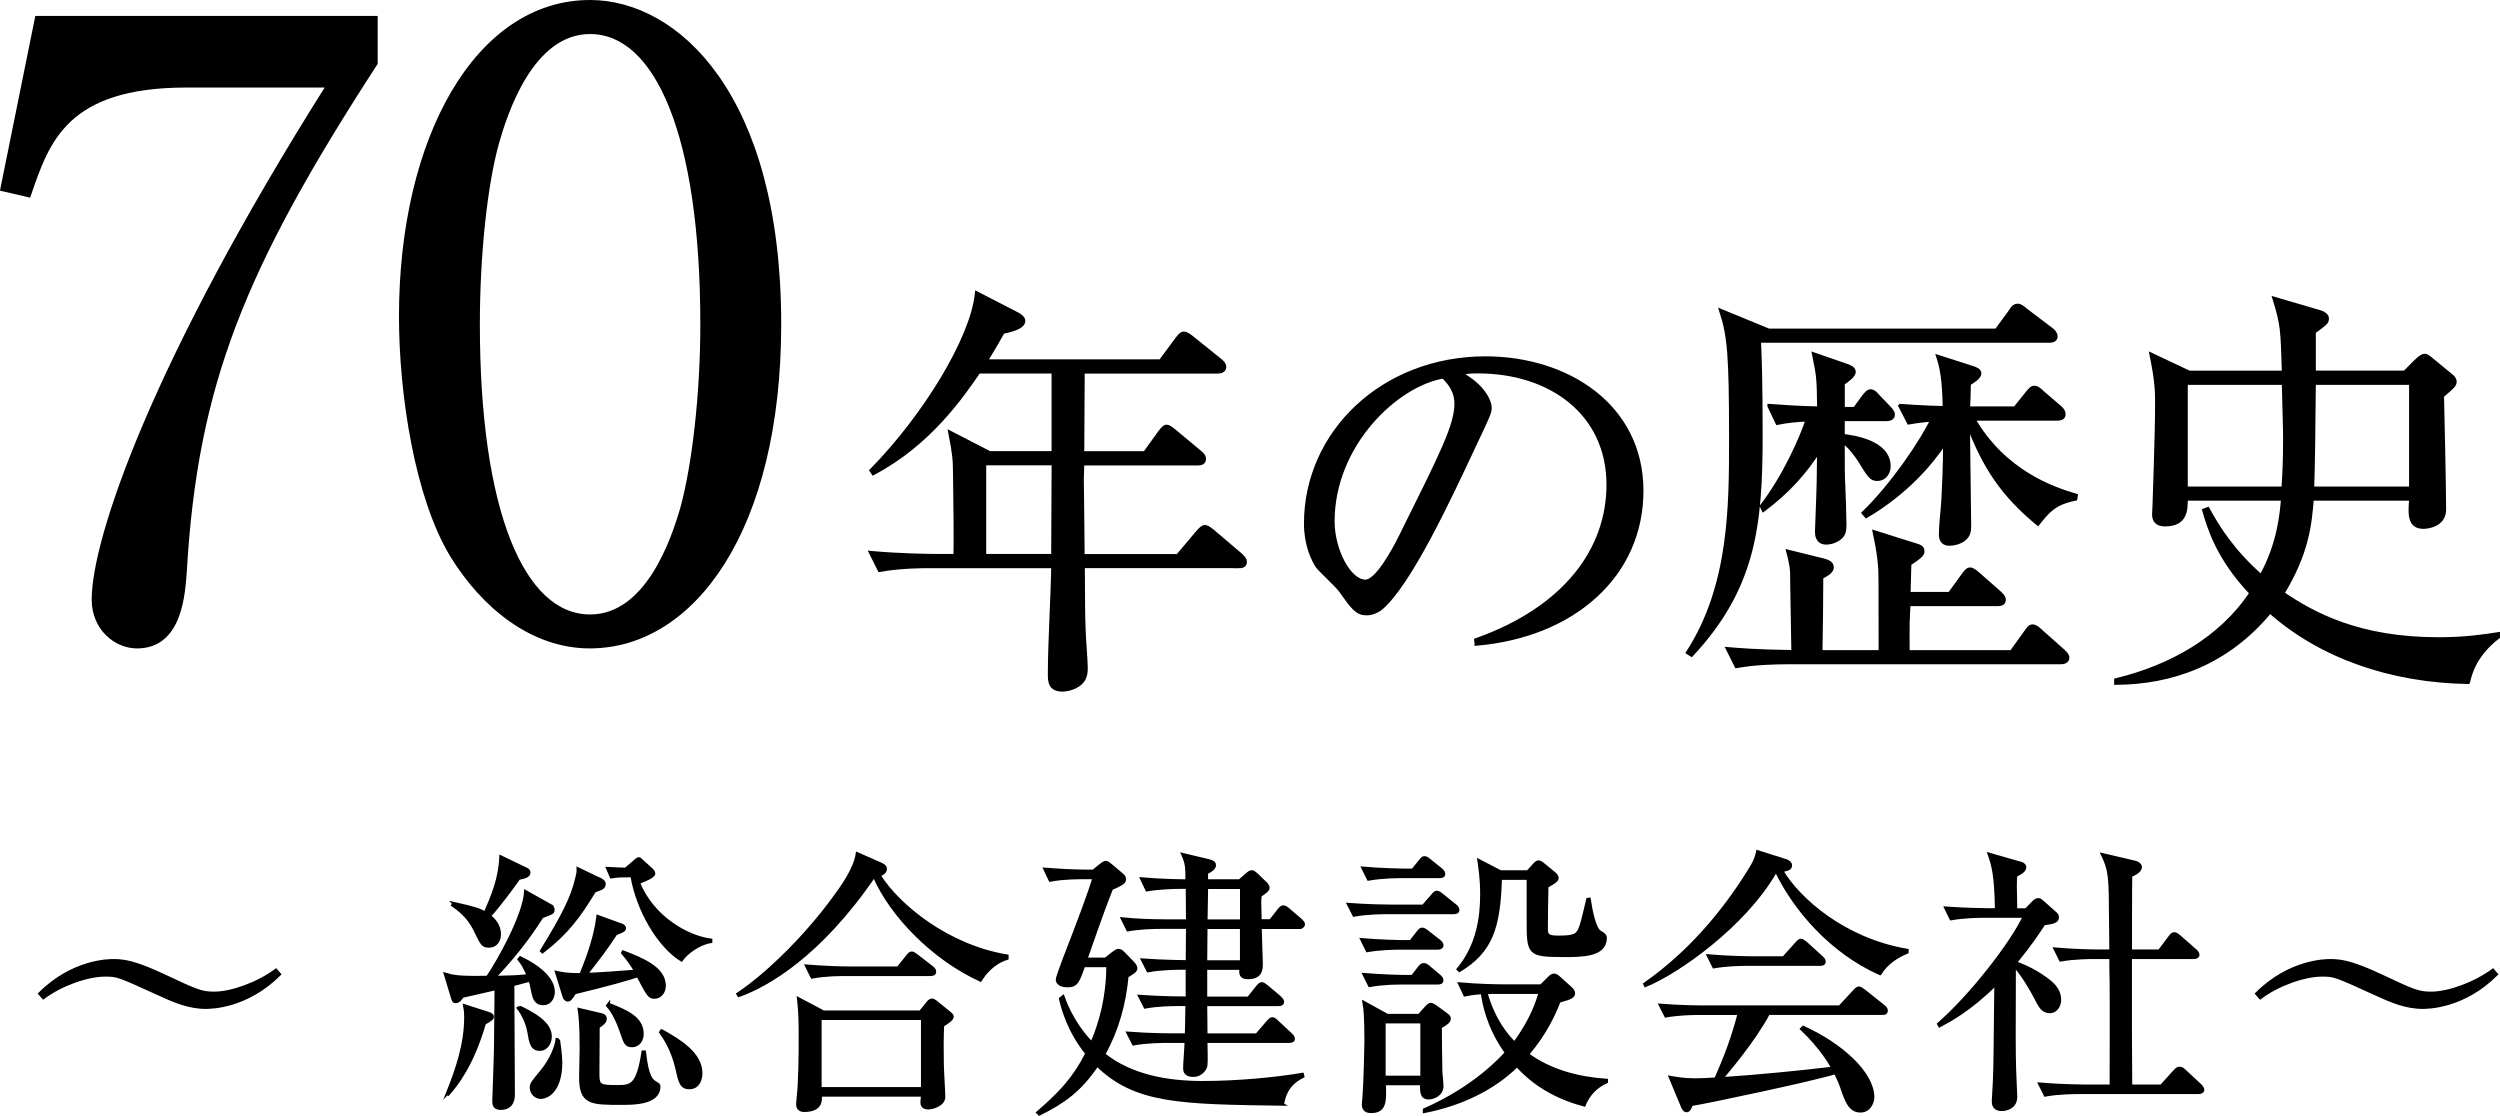 <?xml version="1.0" encoding="UTF-8"?><svg xmlns="http://www.w3.org/2000/svg" viewBox="0 0 450.97 201.3"><defs><style>.d{stroke-width:.74px;}.d,.e,.f{stroke:#000;stroke-miterlimit:10;}.f{stroke-width:.5px;}</style></defs><g id="a"/><g id="b"><g id="c"><g><g><path class="e" d="M67.63,3.37V11.37c-24.01,37-32.47,57.98-34.43,91.66-.3,3.93-.75,13.44-8.46,13.44-3.77,0-7.7-3.17-7.7-8.31,0-10.72,10.57-42.43,42.43-92.87h-25.82c-21.9,0-25.22,10.12-28.54,19.78l-4.53-1.06L6.78,3.37h60.85Z"/><path class="e" d="M106.44,116.47c-10.42,0-19.18-7.25-24.76-16.31-6.34-10.42-9.21-28.99-9.21-43.04C72.46,24.96,86.2,.5,106.44,.5c15.55,0,33.98,16.76,33.98,57.98,0,37-15.55,57.98-33.98,57.98ZM89.53,25.72c-2.11,7.55-3.47,20.23-3.47,32.77,0,33.67,8,52.85,20.39,52.85,10.42,0,15.1-13.89,16.76-19.63,2.11-7.7,3.62-20.54,3.62-33.22,0-34.43-8.3-52.85-20.39-52.85-10.72,0-15.4,14.8-16.91,20.08Z"/></g><g><path class="d" d="M223.44,102.12h-28.12c.08,6.92,0,7.98,.15,11.48,0,1.06,.38,5.78,.38,6.76,0,.91,0,2.28-1.44,3.19-1.06,.68-2.2,.84-2.74,.84-2.28,0-2.28-1.52-2.28-2.89,0-5.4,.53-13.98,.61-19.38h-22.35c-.99,0-5.24,0-8.97,.68l-1.52-3.04c5.09,.46,10.26,.53,11.7,.53h3.5c.08-2.51,0-9.96-.08-14.97,0-2.36-.15-3.72-.84-7.22l7.07,3.65h11.55v-14.74h-13.53c-3.04,4.41-8.89,13-19,18.32l-.3-.46c9.5-9.65,18.16-23.71,19-31.92l7.37,3.8c.53,.3,.99,.68,.99,1.14,0,1.22-2.74,1.75-3.72,1.98-1.6,2.89-2.36,4.03-3.12,5.32h31.62l3.04-4.1c.38-.46,.68-.91,1.14-.91,.38,0,.76,.23,1.44,.76l5.09,4.1c.38,.3,.76,.68,.76,1.14,0,.68-.68,.84-1.22,.84h-24.32c0,2.28-.08,12.62-.08,14.74h11.32l2.74-3.8c.46-.61,.84-.99,1.14-.99,.38,0,.76,.3,1.44,.84l4.56,3.8c.61,.46,.76,.84,.76,1.14,0,.76-.61,.84-1.14,.84h-20.82c0,.46-.08,2.74-.08,2.96,0,.46,.15,11.55,.15,13.76h17.18l3.65-4.33c.61-.68,.91-.91,1.22-.91,.38,0,.76,.3,1.37,.76l5.09,4.33c.38,.38,.76,.68,.76,1.22,0,.68-.68,.76-1.14,.76Zm-45.91-18.55v16.72h12.46c0-3.5,.08-13.91,.08-16.72h-12.54Z"/><path class="d" d="M266.37,116.1l-.08-.61c16.26-5.78,23.87-16.49,23.87-28.05,0-12.84-10.34-20.45-23.56-20.45-1.9,0-2.28,.08-3.12,.46,4.1,2.2,5.24,5.02,5.24,6.08,0,.84-.23,1.37-2.58,6.31-4.86,10.41-12.01,25.69-17.18,29.95-.53,.38-1.44,.84-2.43,.84-1.75,0-2.43-.99-4.71-4.18-.53-.76-3.57-3.57-4.1-4.26-.84-1.22-2.13-3.95-2.13-7.75,0-16.34,13.83-29.79,32.38-29.79,14.74,0,28.12,8.59,28.12,23.87s-12.31,26.07-29.72,27.59Zm-6-48.19c-8.36,1.37-19.99,12.16-19.99,26.15,0,5.17,2.96,10.87,5.93,10.87,2.05,0,5.02-5.4,6.31-7.98,7.6-15.28,10.11-20.22,10.11-24.17,0-1.9-.91-3.5-2.36-4.86Z"/><path class="d" d="M360.16,59.63l2.51-3.42c.3-.46,.61-1.06,1.29-1.06,.53,0,.91,.38,1.37,.76l4.71,3.57c.38,.3,.76,.68,.76,1.22,0,.61-.61,.76-1.14,.76h-52.37c.15,3.04,.3,7.68,.3,17.02,0,16.34-1.22,27.51-12.46,39.6l-.61-.38c7.75-12.01,7.75-26.37,7.75-38.61,0-14.97-.3-18.47-1.75-22.95l8.51,3.5h41.12Zm-8.44,47.5l2.43-3.34c.38-.53,.76-1.06,1.22-1.06s.99,.46,1.44,.84l3.88,3.42c.46,.46,.76,.68,.76,1.22,0,.68-.61,.76-1.14,.76h-16.04l-.08,1.37c-.15,2.28-.08,5.93-.08,7.3h18.77l2.51-3.5c.38-.53,.76-1.14,1.22-1.14,.53,0,.99,.38,1.37,.76l4.18,3.72c.3,.3,.76,.68,.76,1.14,0,.68-.68,.84-1.22,.84h-49.48c-1.9,0-5.55,.08-8.97,.68l-1.52-3.04c1.82,.15,5.24,.46,11.78,.53-.23-12.77-.23-14.21-.23-14.52-.08-1.06-.38-2.43-.68-3.57l6.46,1.6c.46,.15,1.37,.38,1.37,1.22,0,.68-.91,1.22-1.9,1.75,0,2.74-.08,10.41-.15,13.53h10.87c0-13.38,0-14.82-.15-16.04-.15-1.52-.23-2.2-.91-5.55l6.99,2.2c.99,.3,1.6,.46,1.6,1.14,0,.46,0,.76-2.36,2.28-.08,3.19-.08,3.57-.15,5.47h7.45Zm-32.53-33.9c2.2,.15,4.94,.38,8.97,.46-.08-5.47-.08-5.62-.91-9.73l5.7,1.98c.68,.23,1.44,.53,1.44,1.14,0,.68-1.22,1.52-1.98,2.05v4.64h2.2l1.6-2.2c.38-.46,.76-.99,1.22-.99,.53,0,1.06,.61,1.44,1.06l1.9,1.98c.3,.3,.68,.76,.68,1.14,0,.68-.61,.84-1.22,.84h-7.83v3.04c1.82,.23,8.28,1.06,8.28,5.47,0,1.44-.99,2.28-1.98,2.28-1.14,0-1.37-.38-3.34-3.57-.3-.46-1.67-2.43-2.96-3.27,0,5.47,0,6.08,.08,7.52,.08,1.22,.23,6.54,.23,7.68,0,1.06-.15,1.75-.99,2.36-.84,.61-1.75,.76-2.28,.76-1.67,0-1.67-1.52-1.67-1.98,0-.99,.23-5.4,.23-6.31,.08-1.9,.08-2.51,.15-8.44-2.58,4.1-5.78,7.6-10.03,10.79l-.3-.61c4.1-5.32,7.22-12.39,8.28-15.66-1.82,.08-3.65,.23-5.47,.61l-1.44-3.04Zm23.64,0c3.88,.3,7.22,.38,7.98,.38-.08-5.17-.53-7.3-1.14-9.2l6.16,1.98c.68,.23,1.22,.46,1.22,.99,0,.61-1.14,1.37-1.9,1.82,0,.38-.08,3.88-.15,4.48h8.51l2.2-2.74c.38-.46,.76-.99,1.22-.99,.61,0,.91,.38,1.44,.84l3.19,2.74c.53,.46,.68,.84,.68,1.22,0,.68-.68,.76-1.14,.76h-15.2c5.62,9.73,14.44,12.69,18.54,13.91l-.08,.53c-3.8,.76-4.94,2.2-6.76,4.48-6.31-5.24-9.58-10.11-12.62-18.09,0,2.89,.23,15.81,.23,18.47,0,.91-.08,1.82-1.06,2.51-.91,.61-1.9,.76-2.51,.76-1.37,0-1.52-1.06-1.52-1.67,0-1.82,.38-4.64,.46-6.46,.08-1.67,.3-5.7,.3-10.26-2.58,3.88-6.92,9.04-14.21,13.38l-.46-.53c5.4-5.24,10.64-13.15,12.39-16.87-2.66,.23-3.34,.38-4.26,.53l-1.52-2.96Z"/><path class="d" d="M445.2,123.02c-13.91-.23-26.6-4.64-35.72-12.77-7.83,9.5-17.86,12.84-27.74,12.92v-.46c9.73-2.36,18.85-7.37,24.4-15.73-6.08-6.38-7.68-12.01-8.51-14.9l.61-.23c1.82,3.34,4.48,7.6,9.65,12.16,3.27-5.85,3.72-11.32,3.95-14.06h-17.56c0,1.98,0,4.64-3.72,4.64-1.82,0-1.98-1.14-1.98-1.82,0-.23,.08-1.44,.08-1.75s.46-12.62,.46-18.09c0-2.2,0-4.03-.99-8.89l6.76,3.19h17.1c-.23-7.68-.23-8.66-1.67-13.3l8.28,2.43c.46,.15,1.14,.53,1.14,1.06,0,.68-.08,.76-2.36,2.43v7.37h16.42l1.98-1.98c.84-.84,1.29-1.06,1.6-1.06s.61,.23,.99,.53l3.88,3.19c.38,.3,.53,.68,.53,.91,0,.61-.23,.84-2.28,2.58,.08,2.89,.38,16.95,.38,20.52,0,2.96-3.34,3.12-3.72,3.12-2.58,0-2.43-2.36-2.2-5.09h-17.94c-.38,4.64-.84,9.73-5.32,17.1,5.55,3.8,13.83,8.28,28.12,8.28,4.94,0,8.36-.53,10.79-.91v.46c-4.18,3.19-5.09,6.69-5.4,8.13Zm-33.21-53.96h-17.71v19.08h17.63c.15-2.28,.3-4.56,.3-8.89,0-2.43-.08-3.19-.23-10.18Zm22.95,0h-17.56c-.08,9.73-.15,14.67-.3,19.08h17.86v-19.08Z"/></g><g><path class="f" d="M37.19,181.75c-3.17,0-5.83-1.18-8.39-2.35-7.42-3.38-7.57-3.48-9.83-3.48-3.22,0-7.98,1.69-11.16,4.09l-.67-.77c5.99-5.99,12.54-5.99,13.31-5.99,2.05,0,4.09,.36,9.21,2.76,5.68,2.66,6.6,3.12,8.96,3.12,3.17,0,7.93-1.74,11.16-4.15l.67,.77c-5.99,5.99-12.49,5.99-13.26,5.99Z"/><path class="f" d="M99.43,163.43c.31,.2,.36,.46,.36,.67,0,.51-.05,.56-2,1.28-1.02,1.59-3.68,5.78-8.55,10.9,2.51-.05,4.25-.1,6.04-.31-.82-1.74-1.02-2.1-1.69-2.92l.26-.31c5.32,2.56,5.99,5.02,5.99,6.19,0,.61-.31,2.15-1.89,2.15-1.43,0-1.69-1.33-1.84-2.05-.31-1.48-.36-1.69-.51-2.2-.51,.15-2.66,.72-3.07,.82,0,3.17,.1,16.94,.1,19.75,0,.51,0,2.56-2.3,2.56-.87,0-1.28-.36-1.28-1.28,0-.67,.31-8.6,.31-9.83,0-1.64,.1-9.01,.1-10.49-.97,.26-5.22,1.18-6.04,1.38-.36,.51-.67,.97-1.23,.97-.41,0-.46-.36-.56-.61l-1.33-4.4c1.38,.41,2.3,.67,7.63,.56,2-2.92,6.65-11.21,6.86-15.46l4.66,2.61Zm-18.78,33.88c1.79-4.4,3.33-9.01,3.33-13.82,0-1.02-.1-1.59-.2-2.1l4.45,1.43c.26,.1,.61,.26,.61,.56,0,.36-.15,.46-1.43,1.23-2.2,7.52-5.02,11.05-6.55,12.79l-.2-.1Zm1.13-34.39c4.09,.92,4.71,1.18,5.73,1.74,1.38-3.17,2.66-6.24,2.81-10.13l4.66,2.25c.26,.1,.46,.31,.46,.61,0,.67-.82,.87-1.84,1.07-.97,1.38-3.63,5.02-5.27,6.76,.56,.51,1.79,1.48,1.79,3.33,0,1.33-.82,2.15-1.89,2.15-1.18,0-1.28-.31-2.56-2.92-1.18-2.46-2.97-3.74-4.04-4.5l.15-.36Zm11.98,18.73c4.25,2,5.53,3.68,5.53,5.32,0,1.23-.77,2.35-1.89,2.35-1.48,0-1.69-1.13-2.05-3.28-.26-1.43-.97-3.02-1.89-4.2l.31-.2Zm7.01,5.89c.1,.72,.41,2.66,.41,4.15,0,4.5-2,6.29-3.68,6.29-.67,0-1.69-.61-1.69-1.79,0-.67,.2-.92,1.94-3.02,1.74-2.15,2.61-4.5,2.71-5.68l.31,.05Zm7.63-28.86c.26,.15,.61,.31,.61,.77,0,.72-.51,.87-1.74,1.28-2.81,4.61-4.96,7.57-9.42,11l-.2-.2c3.94-6.45,5.53-9.52,6.4-13.25,.26-1.07,.2-1.13,.2-1.59l4.15,2Zm3.99,13c3.58,1.38,7.47,2.97,7.47,6.14,0,1.23-.82,2.1-1.79,2.1s-1.18-.41-3.02-3.89c-1.64,.56-5.42,1.64-11.36,3.07-.61,.92-.87,1.33-1.28,1.33-.15,0-.51-.15-.67-.61l-1.38-4.45c.72,.15,1.84,.46,4.4,.41,1.43-3.43,2.66-7.06,3.07-10.49l4.25,1.54c.31,.1,.61,.36,.61,.56,0,.46-.41,.61-1.59,1.07-2.15,3.22-2.51,3.63-5.32,7.27,1.48,0,6.91-.41,8.85-.56-.77-1.28-1.18-1.89-2.35-3.28l.1-.2Zm-3.79,11.36c.26,.05,.61,.31,.61,.72,0,.67-.67,1.07-1.28,1.48,0,1.84-.05,6.24-.05,8.39s.2,2.35,3.33,2.35c2.61,0,3.79,0,4.76-6.24h.31c.51,4.66,1.28,5.12,2,5.58,.51,.31,.61,.36,.61,.67,0,3.07-4.61,3.07-6.76,3.07-5.53,0-7.42,0-7.42-4.76,0-.1,.1-4.3,.1-5.12,0-4.45-.2-6.04-.36-7.11l4.15,.97Zm4.2-25.03c-.2,0-1.38,0-2.56,.2l-.67-1.59c1.07,.05,1.48,.1,3.28,.15l1.79-1.54c.15-.15,.41-.36,.61-.36,.15,0,.41,.26,.61,.46l1.64,1.48c.2,.2,.46,.46,.46,.77,0,.56-1.59,1.18-2.76,1.64,2.61,6.4,8.91,9.83,13.05,10.34v.31c-2.2,.31-4.55,2.15-5.32,3.33-4.09-2.51-7.93-9.01-8.96-15.2h-1.18Zm-3.02,23.13c2.97,1.18,6.09,2.35,6.09,5.37,0,1.33-.87,2.15-1.84,2.15-1.13,0-1.28-.51-1.94-2.46-.56-1.59-1.33-3.48-2.51-4.81l.2-.26Zm9.57,4.76c3.22,1.79,7.11,4.15,7.11,7.68,0,1.33-.61,2.66-2.1,2.66s-1.74-1.02-2.3-3.58c-.82-3.48-2.3-5.58-2.92-6.45l.2-.31Z"/><path class="f" d="M176.87,176.84c-8.5-3.89-16.07-11.62-19.19-18.78-9.88,14.43-19.35,19.75-24.41,21.55l-.2-.31c5.83-3.89,12.74-11,17.25-17.2,1.59-2.15,3.89-5.32,4.3-8.14l4.4,1.94c.41,.2,.72,.46,.72,.77,0,.41-.1,.77-1.13,1.23,3.53,5.58,12.44,12.79,23.08,14.53v.46c-2.66,.82-4.2,2.92-4.81,3.94Zm-6.81,8.14c-.1,2.1-.1,4.76-.05,6.96,0,.92,.26,5.07,.26,5.94,0,1.38-1.94,2-2.81,2-.67,0-1.18-.26-1.18-1.02,0-.2,.05-.61,.1-1.28h-18.37c.05,.92,.15,2.76-2.97,2.76-.15,0-1.18,0-1.18-1.13,0-.46,.26-2.61,.26-3.02,.26-4.66,.2-9.42,.2-10.29,0-3.02-.2-4.71-.31-5.78l4.55,2.41h17.45l1.33-1.64c.26-.36,.56-.51,.77-.51,.26,0,.51,.15,.87,.46l2.15,1.74c.2,.15,.67,.51,.67,.77,0,.51-.77,1.02-1.74,1.64Zm-2.25-9.16h-15.35c-.92,0-3.53,0-5.99,.46l-1.02-2.05c3.17,.26,6.35,.36,7.88,.36h8.65l1.69-2.1c.26-.36,.51-.61,.82-.61,.26,0,.56,.26,.92,.51l2.71,2.1c.26,.2,.51,.46,.51,.77,0,.51-.46,.56-.82,.56Zm-1.43,7.93h-18.42v12.59h18.42v-12.59Z"/><path class="f" d="M231.39,199.21c-18.58-.26-26.56-.36-33.47-7.06-3.12,4.61-6.04,6.65-10.44,8.85l-.31-.31c4.04-3.48,6.6-6.19,8.85-10.65-3.28-4.09-4.3-8.03-4.76-9.88l.51-.41c1.64,4.66,4.35,7.57,5.17,8.39,1.59-3.68,2.87-8.39,2.87-13.92h-4.3c-1.02,2.87-1.28,3.63-2.97,3.63-.36,0-1.84-.05-1.84-1.18,0-.31,.77-2.41,1.23-3.63,2.66-6.86,4.76-12.44,5.37-14.69h-1.84c-.87,0-3.74,0-6.04,.46l-.97-2.05c2.61,.2,5.22,.36,7.83,.36h.92l1.33-1.07c.46-.36,.72-.51,.97-.51,.2,0,.51,.2,.87,.51l2,1.69c.41,.31,.51,.61,.51,.92,0,.61-1.02,1.07-2.35,1.64-1.13,2.87-1.79,4.61-4.61,12.69h3.48l1.38-1.07c.41-.31,.72-.51,.97-.51,.36,0,.61,.2,.97,.56l1.59,1.64c.41,.41,.61,.77,.61,1.07,0,.46-.51,.77-1.59,1.43-.46,4.91-1.74,9.67-4.2,14.07,4.91,3.94,11.52,5.07,17.81,5.07s13.26-.67,18.01-1.48l.1,.41c-2.97,1.48-3.38,3.58-3.68,5.02Zm3.02-31.88h-7.06q.2,6.09,.2,6.45c0,1.02,0,2.61-2.46,2.61-1.38,0-1.33-.82-1.28-1.69h-6.29v5.32h7.68l1.54-1.94c.36-.41,.56-.67,.87-.67s.56,.26,.97,.56l2.3,1.94c.26,.26,.51,.56,.51,.77,0,.46-.36,.56-.77,.56h-13.1l.05,5.42h9.11l1.94-2.25c.41-.46,.61-.67,.87-.67,.31,0,.56,.2,.92,.56l2.41,2.25c.36,.31,.51,.61,.51,.87,0,.31-.31,.46-.77,.46h-15c0,.61,.1,3.63,0,4.3-.05,.67-.97,1.84-2.25,1.84-1.64,0-1.64-.92-1.64-1.48,0-.67,.26-3.89,.26-4.66h-3.48c-.36,0-3.63,0-5.99,.46l-1.02-2c3.99,.31,7.78,.31,7.88,.31h2.66c.05-1.38,.05-2.66,.1-5.42h-1.54c-1.33,0-3.79,.05-5.99,.46l-1.02-2c1.54,.1,4.4,.31,8.6,.31v-5.32h-1.02c-.41,0-3.63,0-6.04,.46l-1.02-2c3.68,.26,7.57,.31,8.09,.31l.05-6.14h-4.76c-1.33,0-3.79,.05-5.99,.46l-1.02-2.05c2.61,.26,5.22,.36,7.83,.36h3.94l-.05-5.99h-1.23c-.87,0-3.63,.05-6.04,.46l-.97-2.05c3.58,.31,6.91,.36,8.19,.36,0-2.56-.05-3.12-.77-4.76l4.91,1.18c.56,.15,.87,.36,.87,.82,0,.51-.61,.92-1.43,1.38v1.38h5.94l1.28-1.13c.36-.31,.61-.51,.92-.51s.56,.26,.92,.56l1.43,1.38c.36,.31,.61,.67,.61,.97,0,.41-.41,.72-1.43,1.43-.1,.97-.1,1.02,0,4.5h1.84l1.48-1.89c.31-.41,.56-.61,.82-.61,.31,0,.61,.2,.97,.51l2.2,1.89c.26,.26,.51,.51,.51,.77,0,.31-.26,.56-.77,.56Zm-10.49,0h-6.35l-.05,6.14h6.4v-6.14Zm0-7.22h-6.24l-.1,5.99h6.35v-5.99Z"/><path class="f" d="M262.25,164.66h-12.03c-.46,0-3.63,0-5.99,.46l-1.02-2c3.38,.26,6.91,.31,7.88,.31h5.63l1.69-1.94c.36-.46,.56-.56,.77-.56,.31,0,.51,.15,.97,.51l2.35,1.89c.31,.2,.51,.56,.51,.82,0,.36-.31,.51-.77,.51Zm-2.87,6.4h-6.76c-1.28,0-3.74,.05-5.99,.46l-1.02-2.05c3.48,.31,7.11,.36,7.83,.36h1.02l1.28-1.64c.36-.46,.51-.61,.82-.61,.26,0,.51,.15,.97,.51l2.1,1.64c.26,.2,.51,.46,.51,.82,0,.31-.31,.51-.77,.51Zm.31-12.9h-6.81c-.67,0-3.53,0-6.04,.46l-1.02-2.05c3.43,.31,7.01,.36,7.88,.36h1.13l1.38-1.69c.31-.41,.51-.56,.72-.56,.26,0,.56,.15,.97,.51l2.05,1.64c.31,.26,.51,.56,.51,.77,0,.46-.31,.56-.77,.56Zm.15,27.12c0,.97,.05,5.89,.1,8.14,.05,.41,.2,2.1,.2,2.46,0,1.64-1.64,2.2-2.41,2.2-1.38,0-1.33-1.13-1.33-2.56h-6.65c.1,3.02,.2,5.02-2.41,5.02-1.18,0-1.43-.67-1.43-1.28,0-.26,.05-.92,.1-1.23,.2-2.41,.36-9.26,.36-10.18,0-4.66-.15-5.78-.36-7.06l4.25,2.35h5.73l1.23-1.38c.41-.46,.67-.61,.87-.61s.46,.1,1.02,.51l1.89,1.38c.26,.2,.46,.41,.46,.67,0,.61-.56,.97-1.64,1.59Zm-.46-7.93h-6.35c-.92,0-3.53,0-5.99,.46l-1.02-2.05c3.17,.26,6.35,.36,7.83,.36h.92l1.23-1.59c.31-.41,.56-.56,.82-.56,.31,0,.56,.15,.92,.46l1.89,1.59c.31,.26,.51,.56,.51,.82,0,.36-.31,.51-.77,.51Zm-2.92,7.01h-6.76v9.93h6.76v-9.93Zm29.32,15c-6.35-1.69-9.93-4.71-12.13-7.11-4.55,4.45-10.49,7.06-16.74,8.29v-.36c9.31-4.09,14.02-9.47,14.79-10.29-3.33-4.66-4.04-8.8-4.35-10.8-1.89,.15-2.41,.26-3.12,.41l-.97-2.05c3.43,.31,6.96,.36,7.83,.36h6.91l1.43-1.43c.36-.36,.61-.51,.92-.51,.26,0,.46,.1,.92,.51l2.05,1.84c.31,.31,.56,.61,.56,.92,0,.61-.36,.87-2.61,1.48-.87,2.2-2.35,5.63-5.68,9.57,4.09,3.02,9.16,4.3,14.23,4.66v.31c-1.94,.87-3.28,2.3-4.04,4.2Zm-3.79-26.97c-6.35,0-6.35-.36-6.35-6.5v-6.96c0-.1,0-.26-.05-.46h-4.91c-.26,8.96-1.69,13.15-7.42,16.63l-.26-.26c3.58-4.3,4.25-9.37,4.25-13.56,0-2.76-.31-4.66-.51-6.09l3.94,2.05h4.91l1.07-1.18c.36-.41,.61-.61,.87-.61s.56,.2,.87,.46l2,1.64c.31,.26,.51,.56,.51,.82,0,.41-.36,.72-1.84,1.54-.05,1.94-.1,5.58-.1,7.68,0,1.13,.31,1.43,2.15,1.43,.92,0,2.51,0,3.17-.51,.77-.61,.97-1.54,2.1-6.29l.31-.05c.26,1.69,.87,5.32,1.94,5.94,.87,.51,.97,.72,.97,1.07,0,3.22-4.2,3.22-7.63,3.22Zm-11.72,6.65c-.67,0-1.59,0-2.2,.05,1.48,5.12,3.84,7.78,5.12,9.06,3.28-4.45,4.2-7.78,4.61-9.11h-7.52Z"/><path class="f" d="M339.13,175.66c-8.85-3.94-15.35-11.57-18.68-18.42l-.2,.05c-5.58,9.72-17.71,18.22-23.44,20.52l-.15-.31c7.68-5.37,13.92-12.49,18.83-20.42,1.18-1.84,1.33-2.56,1.54-3.48l5.17,1.64c.26,.1,.82,.36,.82,.87,0,.61-.51,.72-1.59,.97,3.12,5.22,11.26,12.39,22.62,14.33v.36c-1.79,.77-3.63,1.84-4.91,3.89Zm.41,7.17h-20.52c-2.76,5.17-7.93,11.11-8.44,11.72,6.29-.41,14.23-1.18,20.01-1.89-.31-.56-2-3.63-5.63-7.06l.31-.31c7.01,3.17,12.59,8.34,12.59,12.64,0,.82-.56,2.51-2.25,2.51s-2.35-1.38-3.02-3.17c-.61-1.79-.82-2.35-1.54-3.74-4.15,1.28-22.98,5.27-25.9,5.73-.31,.67-.46,1.13-.92,1.13-.41,0-.67-.51-.82-.92l-2.15-5.17c1.13,.2,2.3,.46,4.55,.46,1.07,0,2.1-.05,3.68-.15,1.69-3.79,3.12-7.57,4.2-11.77h-7.22c-1.18,0-3.74,.05-5.99,.46l-1.02-2c4.04,.31,6.96,.31,7.83,.31h24.57l2.61-2.81c.36-.41,.61-.61,.87-.61s.56,.26,.92,.51l3.53,2.81c.2,.15,.51,.46,.51,.77,0,.56-.51,.56-.77,.56Zm-11.21-8.85h-13.15c-1.28,0-3.74,.05-6.04,.46l-1.02-2.05c3.53,.31,7.22,.36,7.88,.36h5.73l2.3-2.56c.26-.26,.51-.61,.82-.61,.26,0,.67,.31,.92,.51l2.81,2.56c.26,.26,.51,.46,.51,.82,0,.46-.46,.51-.77,.51Z"/><path class="f" d="M369.74,182.52c-1.18,0-1.74-.97-2.15-1.74-1.18-2.3-2.51-4.61-4.2-6.55-.05,13.56-.05,15.05,.05,18.78,0,.77,.2,4.2,.2,4.86,0,1.89-1.74,2.3-2.51,2.3-1.59,0-1.59-1.13-1.59-1.59,0-.56,.2-3.02,.2-3.53,.15-3.94,.1-4.96,.26-17.5-4.71,4.71-8.6,6.7-10.13,7.52l-.2-.36c5.78-5.02,13.15-14.48,15.46-19.4h-7.17c-1.28,0-3.74,.05-6.04,.46l-.97-2c3.48,.26,7.11,.31,7.83,.31h1.33c-.1-6.55-.67-8.09-1.33-10.03l5.89,1.69c.31,.1,.61,.41,.61,.67,0,.61-.61,1.02-1.64,1.54-.1,1.43-.1,1.54,0,6.14h1.84l1.28-1.33c.36-.36,.61-.51,.92-.51s.51,.2,.82,.46l2.3,2.05c.26,.2,.36,.46,.36,.72,0,.77-.82,.97-2.46,1.18-.82,1.28-2.25,3.48-5.12,7.01,.51,.15,2.87,.97,5.42,2.81,.92,.67,2.56,1.84,2.56,3.89,0,.77-.46,2.15-1.84,2.15Zm26.87,14.59h-21.65c-.51,0-3.63,0-6.04,.46l-1.02-2.05c3.58,.31,7.42,.36,7.88,.36h5.02c0-5.22,.05-13.51,0-18.73-.05-2.46-.05-2.81-.05-4.4h-3.02c-.51,0-3.63,0-6.04,.46l-1.02-2.05c3.43,.31,6.96,.36,7.88,.36h2.2c0-.87-.05-4.25-.05-5.12-.05-8.24-.05-9.31-1.48-12.28l5.68,1.33c.77,.15,1.23,.51,1.23,.97,0,.67-.97,1.23-1.74,1.54-.05,1.28-.05,11.41-.05,13.56h5.17l1.89-2.51c.31-.41,.51-.61,.82-.61,.26,0,.56,.2,.97,.56l2.81,2.46c.31,.26,.51,.56,.51,.82,0,.36-.41,.51-.77,.51h-11.41v13.87l.05,9.26h5.48l2.41-2.66c.36-.41,.61-.56,.87-.56s.56,.1,.97,.51l2.81,2.61c.26,.26,.46,.56,.46,.82,0,.36-.46,.51-.77,.51Z"/><path class="f" d="M437.1,181.75c-3.17,0-5.83-1.18-8.39-2.35-7.42-3.38-7.57-3.48-9.83-3.48-3.22,0-7.98,1.69-11.16,4.09l-.67-.77c5.99-5.99,12.54-5.99,13.31-5.99,2.05,0,4.09,.36,9.21,2.76,5.68,2.66,6.6,3.12,8.96,3.12,3.17,0,7.93-1.74,11.16-4.15l.67,.77c-5.99,5.99-12.49,5.99-13.26,5.99Z"/></g></g></g></g></svg>